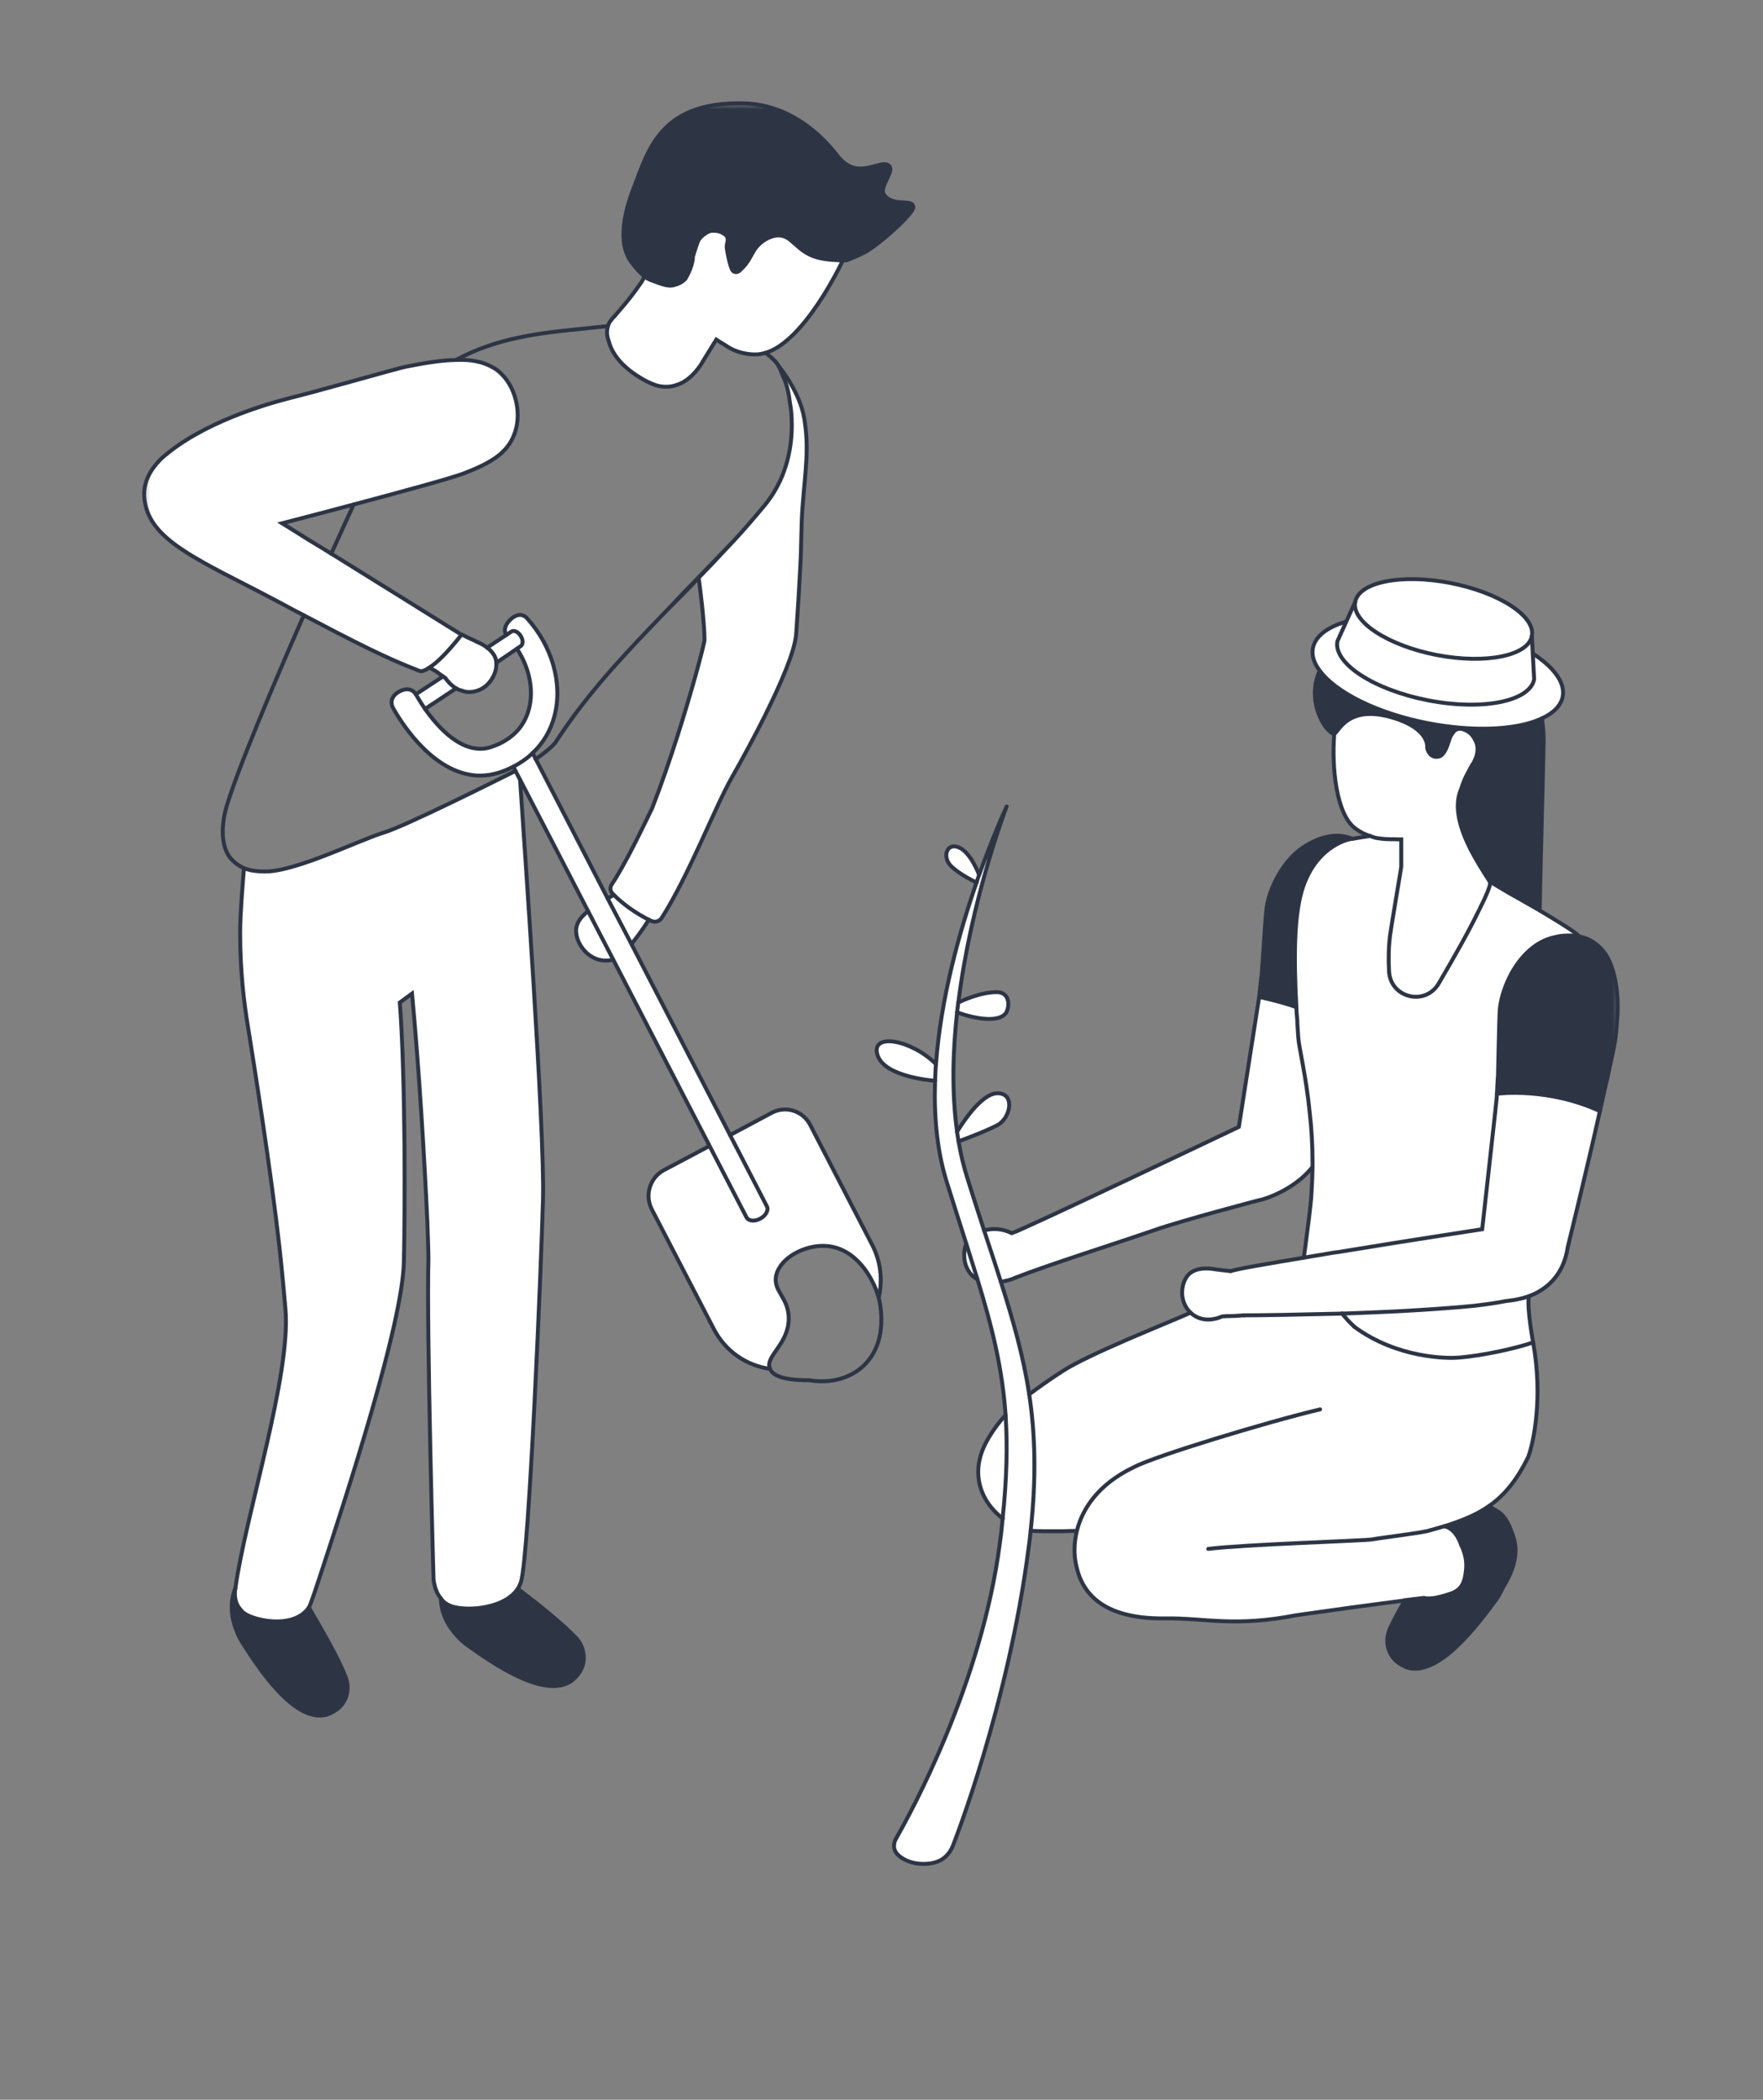 <?xml version="1.0" encoding="utf-8"?>
<svg xmlns="http://www.w3.org/2000/svg" fill="none" height="100%" overflow="visible" preserveAspectRatio="none" style="display: block;" viewBox="0 0 299 356" width="100%">
<rect x="0" y="0" width="299" height="356" fill="#808080" stroke="none"/>
<g id="Artwork">
<g id="Frame 25">
<g id="Group 9">
<g id="Clip path group">
<mask height="301" id="mask0_0_24986" maskUnits="userSpaceOnUse" style="mask-type:luminance" width="253" x="23" y="17">
<g id="sv">
<path d="M23.92 17.387H275.08V317.307H23.92V17.387Z" fill="white" id="Vector"/>
</g>
</mask>
<g mask="url(#mask0_0_24986)">
<g id="Eu">
<g id="Clip path group_2">
<mask height="35" id="mask1_0_24986" maskUnits="userSpaceOnUse" style="mask-type:luminance" width="24" x="251" y="156">
<g id="sw">
<path d="M251.159 156.745H274.366V190.069H251.159V156.745Z" fill="white" id="Vector_2"/>
</g>
</mask>
<g mask="url(#mask1_0_24986)">
<g id="Group">
<path d="M273.795 165.525C274.332 167.88 274.484 170.365 274.274 172.756C274.005 176.673 273.912 176.732 272.534 183.146V183.181C272.51 183.3 272.452 183.489 272.393 183.667C272.09 185.004 271.728 186.637 271.342 188.388C262.734 184.424 254.477 185.359 253.881 185.453L253.998 183.063L254.056 182.329C254.056 182.329 254.267 172.211 254.36 171.217C254.57 168.401 256.392 163.336 260.071 160.578C261.181 159.738 262.466 159.123 263.902 158.851C264.113 158.792 264.346 158.768 264.556 158.709C265.421 158.614 266.227 158.579 266.951 158.638C267.243 158.709 267.546 158.732 267.85 158.792C268.925 159.005 269.789 159.395 270.501 159.939C270.805 160.129 271.074 160.365 271.307 160.614C271.377 160.638 271.401 160.732 271.459 160.768C271.517 160.827 271.588 160.827 271.611 160.91C271.611 160.945 271.646 160.945 271.669 161.004C271.915 161.217 272.148 161.549 272.335 161.857C272.417 161.88 272.452 162.01 272.51 162.129C273.141 163.182 273.526 164.401 273.795 165.525Z" fill="#2D3545" id="Vector_3"/>
</g>
</g>
</g>
<path d="M227.602 222.718C220.454 222.896 214.054 223.014 211.006 223.014C210.643 223.049 210.083 223.049 209.546 223.109C208.436 223.144 207.303 223.168 207.233 223.203C206.789 223.416 206.31 223.558 205.89 223.629C204.43 223.925 202.958 223.558 201.919 222.564C200.984 221.688 200.541 220.505 200.482 219.357C200.447 218.079 200.868 216.837 201.557 216.115C202.958 214.683 205.446 215.085 206.217 215.227C207.42 215.381 208.611 215.511 208.705 215.511C209.335 215.322 211.064 214.955 213.482 214.541C215.607 214.174 218.212 213.712 221.108 213.239C222.066 213.085 223.059 212.896 224.04 212.754C225.056 212.564 226.049 212.387 227.065 212.269C233.279 211.239 239.796 210.209 244.526 209.476C248.649 208.837 251.371 208.411 251.371 208.411L251.546 206.931L253.555 188.814L253.823 186.269L253.882 185.453C254.477 185.358 262.735 184.423 271.343 188.388C269.252 197.748 265.9 211.417 265.9 211.417C265.129 216.624 261.836 218.836 259.289 219.771C257.409 220.446 255.528 220.564 255.342 220.6C253.882 220.896 251.966 221.168 249.817 221.416C246.138 221.771 241.653 222.079 236.993 222.327C234.75 222.446 232.473 222.529 230.23 222.623H230.195C229.331 222.659 228.467 222.682 227.602 222.718Z" fill="white" id="Vector_4"/>
<path d="M253.882 185.454L253.823 186.27L253.554 188.815L251.546 206.932L251.37 208.412C251.37 208.412 248.649 208.838 244.526 209.477C239.796 210.21 233.279 211.24 227.065 212.269C226.049 212.388 225.056 212.565 224.04 212.755C223.059 212.897 222.066 213.086 221.108 213.24C221.108 213.24 221.202 212.897 221.704 208.814C221.914 207.299 222.101 205.808 222.253 204.329C222.335 203.595 222.393 202.909 222.428 202.211C222.522 200.696 222.58 199.24 222.603 197.844V197.122C222.603 194.093 222.428 191.241 222.124 188.661C221.505 182.33 220.302 177.702 220.186 175.916C220.127 174.91 220.034 173.916 220.01 172.91C219.94 172.212 219.882 171.49 219.859 170.756C219.438 162.733 219.38 154.887 221.05 150.189C222.335 146.591 224.402 144.556 226.166 143.467C227.684 142.496 229.039 142.224 229.366 142.224L230.802 141.976L232.356 141.739C232.648 141.857 232.952 141.952 233.279 142.047C233.43 142.07 233.582 142.106 233.757 142.13H233.816C234.353 142.224 234.96 142.283 235.556 142.283C235.638 142.283 235.942 142.319 236.245 142.283C236.747 142.319 237.343 142.319 237.588 142.319H237.647V146.982C237.612 147.348 236 156.768 235.766 158.496C235.498 160.496 235.463 162.614 235.579 164.697C235.825 169.218 241.746 170.638 244.012 166.732C246.617 162.306 249.338 157.466 250.775 154.437C250.775 154.366 253.134 150.011 252.655 149.467L255.914 151.407C255.914 151.407 258.402 152.792 261.123 154.366C263.447 155.762 265.958 157.277 267.22 158.224C267.395 158.342 267.85 158.792 267.85 158.792C267.547 158.733 267.243 158.709 266.951 158.638C266.227 158.579 265.421 158.614 264.557 158.709C264.347 158.768 264.113 158.792 263.903 158.851C262.466 159.123 261.181 159.739 260.072 160.579C256.393 163.336 254.571 168.401 254.36 171.217C254.267 172.212 254.057 182.33 254.057 182.33L253.998 183.063L253.882 185.454ZM259.955 110.805C263.506 113.113 265.479 115.716 265.036 118.107C264.732 119.621 263.482 120.899 261.508 121.799C258.367 123.29 253.368 123.87 247.633 123.385C245.893 123.231 244.071 122.982 242.225 122.627C233.547 120.959 226.528 117.385 223.83 113.716C222.849 112.438 222.428 111.136 222.662 109.894C223.059 107.87 225.114 106.32 228.291 105.409H228.315L226.82 108.722C226.107 112.474 233.01 116.959 242.225 118.746C251.429 120.533 259.476 118.923 260.189 115.172L259.955 110.805Z" fill="white" id="Vector_5"/>
<path d="M261.508 121.798C261.777 123.585 261.8 125.04 261.8 125.798C261.8 127.076 261.123 152.401 261.123 154.365C258.401 152.791 255.914 151.407 255.914 151.407L252.655 149.466C251.674 147.951 250.506 146.129 249.49 144.188C247.691 140.673 246.465 136.827 247.808 133.774C248.112 132.804 248.497 131.833 248.953 131.04C249.303 130.437 249.572 129.774 249.934 129.312C250.412 128.413 250.588 127.739 250.588 126.898C250.588 126.709 250.564 126.532 250.529 126.342C250.471 126.07 250.377 125.833 250.261 125.585C249.91 124.863 249.49 124.319 248.824 123.952C248.415 123.715 247.995 123.561 247.598 123.561L247.633 123.384C253.367 123.869 258.366 123.289 261.508 121.798Z" fill="#2D3545" id="Vector_6"/>
<path d="M244.97 258.765C247.061 259.226 247.808 261.948 247.808 261.948C248.264 262.824 248.801 264.279 248.649 266.043C248.439 268.184 247.995 269.557 245.963 270.22C244.643 270.646 242.762 271.249 241.478 270.918C241.478 270.918 240.31 271.072 238.301 271.309V271.344C235.977 271.64 232.473 272.102 228.315 272.67C223.713 273.309 219.859 273.853 219.859 273.853C209.394 275.912 204.161 274.303 197.702 274.397C185.38 274.587 183.044 268.587 182.39 264.741C182.18 263.498 182.122 261.64 182.635 259.558H182.39C181.678 259.581 180.954 259.581 180.241 259.617C178.384 259.64 175.99 259.617 175.125 259.558C175.009 259.522 174.915 259.522 174.798 259.522C175.779 250.434 175.569 243.191 174.553 236.41C176.048 235.286 177.87 233.984 180.206 232.47C184.668 229.558 197.784 224.411 201.919 222.565C202.958 223.559 204.43 223.925 205.89 223.63C206.31 223.559 206.789 223.417 207.233 223.204C207.303 223.168 208.436 223.144 209.545 223.109C210.083 223.05 210.643 223.05 211.005 223.014C214.054 223.014 220.454 222.896 227.602 222.718C228.315 223.559 228.91 224.233 229.541 224.801C229.599 224.872 229.658 224.931 229.693 224.955C237.109 230.41 245.694 230.292 247.096 230.197C251.487 229.902 257.712 228.446 260.013 227.594C261.684 236.777 260.165 244.315 259.207 246.978C257.234 251.013 255.143 253.522 252.538 255.345C250.413 256.824 247.96 257.83 244.97 258.765ZM259.955 110.805L260.189 115.171C259.476 118.923 251.429 120.532 242.225 118.745C233.01 116.958 226.107 112.473 226.82 108.722L228.315 105.408L229.845 102.047C229.179 105.408 235.404 109.444 243.65 111.053C251.943 112.651 259.172 111.195 259.803 107.834L259.955 110.805Z" fill="white" id="Vector_7"/>
<path d="M245.963 98.841C254.244 100.451 260.458 104.474 259.803 107.835C259.173 111.196 251.943 112.651 243.65 111.054C235.405 109.444 229.179 105.409 229.845 102.048C230.476 98.687 237.67 97.232 245.963 98.841ZM259.29 219.773C258.939 221.808 260.014 227.595 260.014 227.595C257.713 228.447 251.488 229.902 247.096 230.198C245.694 230.293 237.11 230.411 229.693 224.956C229.658 224.932 229.6 224.873 229.541 224.802C228.911 224.234 228.315 223.559 227.603 222.719C228.467 222.684 229.331 222.66 230.195 222.625H230.23C232.473 222.53 234.751 222.447 236.993 222.329C241.653 222.08 246.138 221.772 249.817 221.417C251.966 221.169 253.882 220.897 255.342 220.601C255.529 220.565 257.409 220.447 259.29 219.773Z" fill="white" id="Vector_8"/>
<path d="M256.836 261.155C257.771 265.132 255.073 268.705 254.664 269.617C254.185 270.646 253.671 271.368 253.403 271.676C250.658 275.368 244.012 284.362 238.663 282.729C238.569 282.67 236.537 282.031 235.731 280.184C235.463 279.699 234.867 278.007 235.731 276.102C237.32 272.788 238.301 271.344 238.301 271.344V271.309C240.31 271.072 241.478 270.918 241.478 270.918C242.762 271.25 244.643 270.646 245.963 270.22C247.995 269.558 248.439 268.185 248.649 266.043C248.801 264.28 248.263 262.824 247.808 261.948C247.808 261.948 247.06 259.226 244.97 258.765C247.96 257.83 250.413 256.824 252.538 255.345C254.115 256.587 255.318 256.067 256.836 261.155Z" fill="#2D3545" id="Vector_9"/>
<path d="M252.655 149.466C253.134 150.01 250.775 154.365 250.775 154.436C249.338 157.465 246.617 162.305 244.012 166.731C241.747 170.636 235.825 169.216 235.58 164.696C235.463 162.613 235.498 160.495 235.767 158.495C236 156.767 237.612 147.347 237.647 146.98V142.318H237.589C237.343 142.318 236.748 142.318 236.245 142.282C235.942 142.318 235.638 142.282 235.556 142.282C234.961 142.282 234.353 142.223 233.816 142.128H233.758C233.583 142.105 233.431 142.069 233.279 142.046C232.952 141.951 232.648 141.856 232.356 141.738C231.34 141.43 230.476 140.945 229.752 140.377C226.645 137.951 225.839 130.259 226.283 124.437C227.03 124.164 228.642 118.958 237.227 122.011C242.576 123.951 242.039 126.803 242.039 126.803C242.039 126.803 242.436 128.827 244.258 128.2C245.145 127.656 245.484 126.318 245.87 125.194C246.045 124.709 246.173 124.531 246.442 124.2C246.734 123.738 247.154 123.561 247.598 123.561C247.995 123.561 248.416 123.715 248.824 123.951C249.49 124.318 249.911 124.863 250.261 125.585C250.378 125.833 250.471 126.07 250.53 126.342C250.565 126.531 250.588 126.709 250.588 126.898C250.588 127.738 250.413 128.413 249.934 129.312C249.572 129.774 249.303 130.436 248.953 131.04C248.497 131.833 248.112 132.803 247.808 133.774C246.465 136.827 247.692 140.673 249.49 144.188C250.506 146.128 251.674 147.951 252.655 149.466Z" fill="white" id="Vector_10"/>
<path d="M247.633 123.385L247.598 123.562C247.154 123.562 246.734 123.74 246.442 124.201C246.173 124.533 246.044 124.71 245.869 125.195C245.484 126.32 245.145 127.657 244.257 128.201C242.435 128.828 242.038 126.805 242.038 126.805C242.038 126.805 242.576 123.953 237.226 122.012C228.642 118.959 227.03 124.166 226.282 124.438C224.764 124.166 221.47 118.9 223.806 113.74L223.83 113.716C226.528 117.385 233.547 120.959 242.225 122.627C244.071 122.982 245.893 123.231 247.633 123.385ZM220.956 143.704C221.832 143.136 225.628 140.615 229.366 142.224C229.039 142.224 227.684 142.497 226.166 143.467C224.402 144.556 222.335 146.591 221.05 150.189C219.38 154.887 219.438 162.733 219.859 170.756C217.044 169.762 213.552 169.028 213.552 169.028L213.902 165.857L213.995 165.099C213.995 165.099 214.649 155.005 214.801 154.035C215.128 151.218 217.196 146.283 220.956 143.704Z" fill="#2D3545" id="Vector_11"/>
<path d="M222.604 197.121V197.843C219.38 201.938 214.113 203.358 214.113 203.358C213.902 203.358 200.33 206.967 195.787 208.565C189.48 210.754 178.057 214.352 172.288 216.6C171.563 216.955 170.606 217.204 169.741 217.322C168.877 214.565 167.919 211.725 166.903 208.624C168.188 208.269 169.858 208.21 171.598 209.086C173.117 208.695 210.106 191.062 210.106 191.062L213.552 169.028C213.552 169.028 217.044 169.761 219.859 170.755C219.882 171.489 219.941 172.211 220.011 172.909C220.034 173.915 220.128 174.909 220.186 175.915C220.303 177.702 221.506 182.329 222.125 188.66C222.428 191.24 222.604 194.092 222.604 197.121Z" fill="white" id="Vector_12"/>
<g id="Clip path group_3">
<mask height="182" id="mask2_0_24986" maskUnits="userSpaceOnUse" style="mask-type:luminance" width="28" x="149" y="135">
<g id="sx">
<path d="M149.5 135.537H176.41V316.029H149.5V135.537Z" fill="white" id="Vector_13"/>
</g>
</mask>
<g mask="url(#mask2_0_24986)">
<g id="Group_2">
<path d="M162.325 171.643C161.578 178.329 161.403 185.335 162.325 191.879C162.384 192.423 162.477 192.968 162.57 193.512C162.921 195.607 163.4 197.63 164.007 199.571C165.023 202.814 165.981 205.808 166.904 208.624C167.92 211.725 168.878 214.565 169.742 217.322C171.868 224.02 173.573 229.985 174.554 236.41C175.57 243.191 175.78 250.434 174.799 259.522C174.706 260.528 174.589 261.522 174.437 262.552C171.003 289.154 161.73 312.633 161.73 312.633C160.959 314.787 159.429 316.029 156.59 316.029C154.617 316.029 152.911 315.272 152.047 314.207C151.51 313.544 151.51 312.574 151.919 311.816C154.465 307.39 166.483 285.462 169.567 261.676C169.777 260.22 169.929 258.8 170.045 257.439C170.758 250.706 170.875 245.108 170.548 239.949C169.987 231.961 168.282 225.073 165.771 216.896C165.163 214.955 164.544 212.955 163.879 210.873C162.839 207.595 161.706 204.08 160.503 200.21C158.891 194.968 158.377 189.145 158.588 183.24C158.623 182.305 158.646 181.359 158.74 180.424C159.545 169.217 162.746 157.916 165.619 149.62C165.771 149.159 165.911 148.733 166.063 148.342C168.399 141.833 170.396 137.431 170.7 136.804C170.279 137.916 164.661 152.886 162.535 169.974L162.512 169.998C162.454 170.542 162.384 171.099 162.325 171.643Z" fill="white" id="Vector_14"/>
</g>
</g>
</g>
<path d="M170.525 168.79C171.237 169.547 171.062 171.003 170.641 171.701C169.719 173.157 166.39 173.098 162.325 171.642C162.384 171.098 162.454 170.541 162.512 169.997L162.536 169.973C162.921 169.784 166.156 168.21 169.053 168.21C169.567 168.21 170.127 168.364 170.525 168.79ZM170.548 239.948C170.875 245.107 170.758 250.705 170.046 257.438C168.667 256.373 167.5 255.036 166.752 253.403C164.72 248.918 166.845 245.131 167.803 243.557C168.574 242.314 169.38 241.167 170.525 239.948H170.548ZM169.181 185.358C172.23 185.358 171.389 189.57 169.181 190.754C166.939 191.937 162.571 193.511 162.571 193.511C162.477 192.967 162.384 192.422 162.325 191.878C162.781 191.144 166.273 185.358 169.181 185.358ZM166.063 148.341C165.911 148.731 165.771 149.157 165.619 149.619C165.619 149.619 162.804 148.341 161.286 146.826C159.756 145.276 160.562 142.803 162.629 143.678C164.661 144.519 166.063 148.341 166.063 148.341ZM165.771 216.895C165.526 216.777 165.292 216.623 165.082 216.445C163.4 214.99 163.225 212.54 163.879 210.872C164.545 212.954 165.164 214.954 165.771 216.895ZM158.74 180.423C158.646 181.358 158.623 182.304 158.588 183.239C158.588 183.239 149.98 182.695 148.812 178.849C147.644 174.967 154.699 176.328 158.74 180.423Z" fill="white" id="Vector_15"/>
<g id="Clip path group_4">
<mask height="34" id="mask3_0_24986" maskUnits="userSpaceOnUse" style="mask-type:luminance" width="52" x="104" y="17">
<g id="sy">
<path d="M104.65 17.518H155.48V50.712H104.65V17.518Z" fill="white" id="Vector_16"/>
</g>
</mask>
<g mask="url(#mask3_0_24986)">
<g id="Group_3">
<path d="M143.578 44.097C143.555 44.061 143.52 44.097 143.485 44.097C143.462 44.097 143.427 44.097 143.368 44.132H142.948C142.27 44.132 140.168 44.097 138.591 43.647C134.994 42.641 134.375 39.766 131.864 39.919C130.45 40.002 128.991 40.949 128.126 42.097C127.32 43.245 126.982 44.487 125.58 45.73C124.926 46.464 124.33 46.002 124.26 45.86C123.851 45.434 123.221 42.275 123.244 41.766C123.279 41.434 123.338 41.162 123.396 40.914C123.431 40.488 123.431 40.192 123.162 39.943C123.069 39.801 122.975 39.706 122.8 39.647C122.205 39.186 121.305 39.044 120.499 39.162C120.021 39.245 118.584 40.133 118.315 41.067C118.105 41.647 117.871 42.31 117.72 42.831C117.661 43.067 117.603 43.28 117.509 43.493C117.603 44.192 117.031 45.978 116.283 47.186C116.248 47.28 116.225 47.304 116.166 47.339C115.652 47.848 115.057 48.156 114.578 48.251C114.134 48.428 113.737 48.428 113.62 48.428C113.562 48.428 113.468 48.428 113.386 48.404C112.697 48.428 110.42 47.493 110.42 47.493C110.058 47.375 109.672 47.162 109.287 46.854C108.563 46.274 107.815 45.399 107.138 44.523C104.557 41.103 106.028 35.648 107.523 31.766C109.999 25.316 112.09 17.163 126.211 17.53C135.146 17.766 140.623 24.677 141.756 26.074C142.948 27.742 144.092 28.287 144.98 28.5C147.409 29.009 149.92 27.127 150.82 28.157C150.937 28.31 150.96 28.523 150.995 28.583C151.147 29.553 149.231 31.884 149.862 32.89C151.264 35.257 154.943 33.529 154.884 35.186C154.849 36.286 149.138 41.434 146.72 42.736C145.494 43.399 144.384 43.825 143.613 44.097H143.578Z" fill="#2D3545" id="Vector_17"/>
</g>
</g>
</g>
<path d="M147.911 211.05C149.406 213.902 149.71 217.085 149.021 220.02C148.063 216.564 145.132 211.653 140.226 211.263C136.559 210.967 132.342 213.239 131.653 216.198C130.988 218.931 133.861 219.984 133.767 223.712C133.651 228.02 129.703 229.984 130.579 232.043L130.544 232.079C126.631 231.534 123.034 229.144 121.06 225.322L110.536 205.026C109.31 202.636 110.209 199.665 112.604 198.387L120.312 194.305H120.347L126.596 206.387C126.923 207.026 127.974 207.145 128.932 206.624C129.89 206.115 130.392 205.18 130.065 204.541L123.816 192.447L130.906 188.66C133.265 187.417 136.197 188.329 137.423 190.755L147.911 211.05Z" fill="white" id="Vector_18"/>
<g id="Vector_19">
</g>
<path d="M138.592 43.647C140.169 44.096 142.271 44.132 142.948 44.132C142.598 44.913 136.373 57.907 129.832 59.824C129.563 59.907 129.318 59.966 129.05 60.001L128.746 60.06C128.746 60.06 128.419 60.096 127.882 60.096C126.807 60.06 124.892 59.824 123.186 58.641C122.953 58.522 121.481 57.575 121.481 57.575L119.215 61.244C119.215 61.244 118.071 63.48 115.922 64.759C115.384 65.066 114.754 65.303 114.1 65.457C113.259 65.634 112.277 65.634 111.203 65.303C110.596 65.09 109.942 64.818 109.252 64.427C105.281 62.214 103.728 59.765 103.249 57.848C103.191 57.635 102.712 56.641 103.097 55.339C103.156 55.126 103.249 54.877 103.366 54.641C103.459 54.522 104.055 53.765 104.055 53.765C104.055 53.765 104.078 53.729 104.148 53.706C105.094 52.581 106.835 50.676 108.447 48.309C108.563 48.215 109.136 47.339 109.287 46.889V46.854C109.673 47.161 110.058 47.374 110.42 47.493C110.42 47.493 112.698 48.428 113.387 48.404C113.469 48.428 113.562 48.428 113.621 48.428C113.737 48.428 114.135 48.428 114.578 48.25C115.057 48.156 115.653 47.848 116.167 47.339C116.225 47.303 116.249 47.28 116.284 47.185C117.031 45.978 117.603 44.191 117.51 43.493C117.603 43.28 117.662 43.067 117.72 42.83C117.872 42.31 118.106 41.647 118.316 41.067C118.585 40.132 120.021 39.245 120.5 39.162C121.306 39.043 122.205 39.185 122.801 39.647C122.976 39.706 123.07 39.801 123.163 39.943C123.432 40.191 123.432 40.487 123.397 40.913C123.338 41.162 123.28 41.434 123.245 41.765C123.221 42.274 123.852 45.434 124.261 45.86C124.331 46.002 124.927 46.463 125.581 45.73C126.982 44.487 127.321 43.245 128.127 42.097C128.991 40.949 130.451 40.002 131.864 39.919C134.375 39.765 134.994 42.641 138.592 43.647ZM110.035 155.951C109.042 155.43 107.909 154.791 106.741 153.951C105.702 153.194 104.802 152.436 104.078 151.703C103.997 151.608 103.938 151.549 103.868 151.49C103.459 151.064 103.424 150.437 103.751 149.951C106.052 146.496 108.809 140.709 110.596 137.04C112.184 132.981 113.656 128.65 114.94 124.65C117.393 116.923 119.157 110.319 119.484 108.568C119.484 105.444 118.62 98.84 118.491 97.965C120.021 96.391 121.539 94.805 123.011 93.207C123.513 92.687 124.051 92.119 124.529 91.598C126.235 89.752 127.858 87.87 129.47 85.93C129.949 85.362 130.965 84.143 131.946 82.237C132.04 82.024 132.133 81.811 132.25 81.634C134.399 77.03 134.434 72.486 134.189 69.847C134.107 68.995 133.978 68.368 133.92 67.942C133.897 67.634 133.628 65.481 132.822 63.824C132.46 63.066 132.367 62.581 132.04 62.037C134.819 65.575 136.046 68.758 136.408 70.995C137.237 76.001 136.618 79.516 136.104 86.001C135.87 89.089 135.929 92.391 135.742 95.846C135.567 99.385 135.333 103.136 135.065 106.994C135.03 107.29 135.03 107.538 134.994 107.834C134.644 110.71 132.553 115.657 129.68 121.443C128.033 124.745 126.095 128.343 124.051 131.952C121.154 137.076 116.856 148.377 112.219 155.643C111.822 156.247 111.074 156.436 110.42 156.129C110.304 156.069 110.187 156.01 110.035 155.951Z" fill="white" id="Vector_20"/>
<g id="Clip path group_5">
<mask height="77" id="mask4_0_24986" maskUnits="userSpaceOnUse" style="mask-type:luminance" width="82" x="53" y="53">
<g id="sz">
<path d="M53.819 53.741H134.549V129.478H53.819V53.741Z" fill="white" id="Vector_21"/>
</g>
</mask>
<g mask="url(#mask4_0_24986)">
<g id="Group_4">
<g id="Clip path group_6">
<mask height="74" id="mask5_0_24986" maskUnits="userSpaceOnUse" style="mask-type:luminance" width="79" x="56" y="55">
<g id="sA">
<path d="M134.186 69.847C134.432 72.486 134.397 77.03 132.247 81.633C132.131 81.811 132.037 82.024 131.944 82.237C130.963 84.142 129.947 85.361 129.468 85.929C127.856 87.87 126.232 89.751 124.527 91.598L122.974 93.207L118.489 97.87L116.071 100.355L113.256 103.325C112.299 104.295 111.376 105.266 110.453 106.236C104.532 112.378 98.844 118.709 94.218 125.857C93.915 126.342 92.63 127.466 90.866 128.709L90.329 127.679C92.116 126.011 93.377 123.892 94.032 121.407C95.468 115.987 93.704 109.621 89.395 104.84C88.566 103.929 87.491 104.177 86.592 105.017C85.751 105.81 85.33 106.781 85.868 107.656L82.609 109.81C82.107 109.408 81.593 109.136 81.172 108.958C80.904 108.84 80.693 108.745 80.553 108.65C79.409 108.141 78.661 107.775 78.579 107.715C78.427 107.68 78.369 107.621 78.276 107.621C75.648 105.988 64.248 98.876 56.178 93.87C57.404 91.148 58.666 88.391 59.974 85.539C67.577 83.515 76.302 81.148 78.579 80.296C82.912 78.628 85.868 77.03 87.152 73.811C88.53 70.51 87.631 65.942 85.062 63.421C84.618 62.971 84.139 62.581 83.602 62.309C81.838 61.279 79.747 60.936 77.376 61.031V61.007C84.256 57.303 91.287 56.462 99.112 55.705C99.743 55.634 101.296 55.457 102.943 55.303L103.095 55.338C102.71 56.64 103.188 57.634 103.247 57.847C103.726 59.764 105.279 62.214 109.25 64.427C109.939 64.817 110.593 65.09 111.201 65.302C112.275 65.634 113.256 65.634 114.097 65.456C114.751 65.302 115.382 65.066 115.919 64.758C118.068 63.48 119.213 61.243 119.213 61.243L121.479 57.575C121.479 57.575 122.95 58.522 123.184 58.64C124.889 59.823 126.805 60.06 127.879 60.096C128.417 60.096 128.744 60.06 128.744 60.06L129.047 60.001C129.316 59.965 129.561 59.906 129.83 59.823C130.659 60.451 131.196 60.936 131.558 61.362C131.734 61.575 131.92 61.823 132.037 62.036C132.364 62.581 132.458 63.066 132.82 63.823C133.626 65.48 133.894 67.634 133.918 67.942C133.976 68.368 134.105 68.995 134.186 69.847Z" fill="white" id="Vector_22"/>
</g>
</mask>
<g mask="url(#mask5_0_24986)">
<g id="Group_5">
<g id="Vector_23">
</g>
</g>
</g>
</g>
</g>
</g>
</g>
<path d="M90.867 128.709L103.061 152.341L107.137 160.152L123.815 192.447L130.064 204.541C130.391 205.18 129.889 206.115 128.931 206.624C127.973 207.145 126.922 207.026 126.595 206.387L120.346 194.305L103.995 162.696L99.743 154.495L88.204 132.2L87.421 130.709L87.071 129.987C88.297 129.348 89.395 128.591 90.33 127.68L90.867 128.709Z" fill="white" id="Vector_24"/>
<path d="M106.74 153.952C107.908 154.792 109.041 155.431 110.034 155.952C108.562 158.283 107.464 159.585 107.336 159.739C107.254 159.881 107.195 160.035 107.137 160.153L103.061 152.343C103.633 152.011 104.019 151.739 104.077 151.704C104.801 152.437 105.7 153.195 106.74 153.952ZM99.744 154.496L103.995 162.697H103.96C103.458 162.851 102.921 162.887 102.372 162.851C100.375 162.697 98.844 161.254 98.132 159.668C97.805 158.946 97.653 158.189 97.712 157.526C97.828 156.224 98.821 155.195 99.744 154.496Z" fill="white" id="Vector_25"/>
<path d="M97.713 277.734C99.115 279.249 99.056 281.06 98.975 281.639C98.764 283.675 97.001 284.906 96.942 284.977C92.305 288.219 83.242 281.734 79.446 279.06C79.084 278.787 78.372 278.302 77.589 277.427C76.9 276.669 74.903 274.456 74.786 271.19V271.036C75.078 271.486 75.557 271.912 76.153 272.16C78.337 273.273 85.426 273.001 87.82 269.368C91.406 272.101 95.377 275.249 97.713 277.734Z" fill="#2D3545" id="Vector_26"/>
<path d="M89.397 104.839C93.707 109.62 95.471 115.987 94.034 121.407C93.38 123.892 92.118 126.01 90.331 127.679C89.397 128.59 88.299 129.347 87.073 129.986C86.29 130.377 85.461 130.744 84.585 131.016C82.529 131.643 80.579 131.643 78.792 131.158C71.644 129.312 66.89 120.436 66.645 119.987C66.049 118.863 66.645 117.809 67.755 117.229C68.829 116.65 69.939 116.744 70.511 117.715C70.534 117.738 70.569 117.809 70.593 117.833C70.628 117.868 71.165 118.863 72.088 120.2C74.249 123.288 78.523 128.164 83.219 126.685C86.652 125.561 88.895 123.348 89.701 120.223C90.565 117.016 89.794 113.23 87.668 109.987L88.299 109.561C88.743 109.265 88.743 108.472 88.299 107.81C87.879 107.111 87.154 106.804 86.746 107.076L85.87 107.656C85.332 106.78 85.753 105.81 86.594 105.017C87.493 104.177 88.568 103.928 89.397 104.839ZM88.206 132.199C88.86 142.317 92.387 191.298 92.095 203.262C91.826 213.842 89.759 263.343 88.381 268.124C88.264 268.55 88.054 269 87.82 269.367C85.426 273 78.336 273.272 76.152 272.16C75.557 271.911 75.078 271.485 74.786 271.035C73.583 269.58 73.524 267.639 73.524 267.639C73.524 267.639 72.333 225.901 72.66 213.416C72.66 212.079 72.543 208.694 72.473 206.99C71.971 196.174 71.072 181.18 69.88 168.459L67.813 169.973C68.806 183.239 68.677 206.079 68.502 213.842V213.901C68.292 224.528 58.691 253.793 54.416 266.799C53.938 268.243 52.688 272.124 52.384 272.55C49.99 276.029 44.068 274.941 41.919 273.828C41.44 273.58 41.02 273.248 40.728 272.822C39.443 271.367 39.922 269.284 39.922 269.284C41.592 257.036 49.371 233.261 48.413 221.984C47.899 215.901 47.397 211.475 47.397 211.475C45.902 198.268 43.297 181.784 41.767 172.269C41.475 170.21 40.728 165.062 40.728 158.246C40.693 155.003 41.382 147.193 41.382 147.193C42.246 147.548 43.391 147.761 45.002 147.761C50.2 147.761 60.875 142.459 64.998 141.193C68.677 140.104 84.024 132.401 87.423 130.708L88.206 132.199Z" fill="white" id="Vector_27"/>
<g id="Clip path group_7">
<mask height="22" id="mask6_0_24986" maskUnits="userSpaceOnUse" style="mask-type:luminance" width="22" x="71" y="108">
<g id="sC">
<path d="M71.76 108.271H92.689V129.478H71.76V108.271Z" fill="white" id="Vector_28"/>
</g>
</mask>
<g mask="url(#mask6_0_24986)">
<g id="Group_6">
<g id="Clip path group_8">
<mask height="18" id="mask7_0_24986" maskUnits="userSpaceOnUse" style="mask-type:luminance" width="19" x="72" y="109">
<g id="sD">
<path d="M87.666 109.986C89.792 113.229 90.563 117.016 89.698 120.223C88.892 123.347 86.65 125.56 83.216 126.684C78.521 128.163 74.246 123.288 72.085 120.199L77.353 116.708H77.376C77.645 116.897 77.948 117.016 78.275 117.075C78.789 117.288 79.327 117.382 79.887 117.323C80.074 117.323 80.284 117.288 80.46 117.229C82.106 116.921 83.274 115.655 83.835 114.317C84.104 113.655 84.232 112.98 84.162 112.377L87.666 109.986Z" fill="white" id="Vector_29"/>
</g>
</mask>
<g mask="url(#mask7_0_24986)">
<g id="Group_7">
<g id="Vector_30">
</g>
</g>
</g>
</g>
</g>
</g>
</g>
<path d="M88.299 107.81C88.743 108.473 88.743 109.265 88.299 109.561L87.668 109.987L84.164 112.378C84.164 112.2 84.141 112.046 84.106 111.869C84.024 111.467 83.872 111.135 83.627 110.839C83.358 110.437 83.008 110.082 82.611 109.81L85.869 107.656L86.745 107.076C87.154 106.804 87.878 107.112 88.299 107.81Z" fill="white" id="Vector_31"/>
<g id="Clip path group_9">
<mask height="56" id="mask8_0_24986" maskUnits="userSpaceOnUse" style="mask-type:luminance" width="66" x="24" y="59">
<g id="sF">
<path d="M24.446 59.8H89.701V114.331H24.446V59.8Z" fill="white" id="Vector_32"/>
</g>
</mask>
<g mask="url(#mask8_0_24986)">
<g id="Group_8">
<path d="M56.179 93.87C64.25 98.875 75.65 105.988 78.278 107.621C75.673 110.899 73.968 112.473 72.835 113.171C71.527 114.082 71.106 113.739 71.106 113.739C65.278 111.502 60.244 108.899 51.519 104.319C50.947 104.023 50.386 103.715 49.779 103.42C47.63 102.236 45.598 101.207 43.717 100.201C43.052 99.834 42.374 99.538 41.708 99.171C30.951 93.692 25.182 90.544 24.492 84.603C24.037 80.817 26.91 78.272 27.296 77.811C34.21 71.574 45.539 68.427 49.067 67.515C51.613 66.876 52.839 66.545 57.137 65.362C64.647 63.279 68.385 62.237 68.922 62.154C71.912 61.575 74.785 61.066 77.378 61.03C79.749 60.936 81.84 61.279 83.603 62.308C84.141 62.581 84.62 62.971 85.063 63.421C87.633 65.941 88.532 70.509 87.154 73.811C85.869 77.03 82.914 78.627 78.581 80.296C76.304 81.148 67.579 83.515 59.975 85.538C57.558 86.177 55.257 86.781 53.318 87.302C50.048 88.142 47.84 88.722 47.84 88.722C47.84 88.722 48.891 89.361 50.562 90.414C51.543 91.053 52.804 91.81 54.206 92.662C54.836 93.053 55.49 93.444 56.179 93.87Z" fill="white" id="Vector_33"/>
</g>
</g>
</g>
<g id="Clip path group_10">
<mask height="49" id="mask9_0_24986" maskUnits="userSpaceOnUse" style="mask-type:luminance" width="55" x="35" y="102">
<g id="sG">
<path d="M35.878 102.214H89.698V150.686H35.878V102.214Z" fill="white" id="Vector_34"/>
</g>
</mask>
<g mask="url(#mask9_0_24986)">
<g id="Group_9">
<g id="Clip path group_11">
<mask height="44" id="mask10_0_24986" maskUnits="userSpaceOnUse" style="mask-type:luminance" width="51" x="37" y="104">
<g id="sH">
<path d="M87.071 129.987L87.421 130.709C84.023 132.401 68.675 140.105 64.996 141.194C60.873 142.46 50.198 147.762 45.001 147.762C43.389 147.762 42.244 147.548 41.38 147.193C41.053 147.04 40.749 146.886 40.516 146.732C40.399 146.673 39.675 146.188 39.079 145.489C37.199 143.134 37.853 139.407 38.028 138.377C38.6 134.981 43.623 122.318 51.518 104.319C60.243 108.899 65.277 111.502 71.105 113.739C71.105 113.739 71.525 114.082 72.834 113.171L72.868 113.194C73.195 113.408 73.733 113.68 74.037 113.893C74.177 114.023 74.364 114.106 74.48 114.224C74.749 114.413 74.959 114.567 75.134 114.686L70.533 117.715H70.509C69.937 116.745 68.827 116.65 67.753 117.23C66.643 117.81 66.048 118.863 66.643 119.987C66.888 120.437 71.642 129.312 78.79 131.158C80.577 131.644 82.528 131.644 84.583 131.016C85.459 130.744 86.288 130.377 87.071 129.987Z" fill="white" id="Vector_35"/>
</g>
</mask>
<g mask="url(#mask10_0_24986)">
<g id="Group_10">
<g id="Vector_36">
</g>
</g>
</g>
</g>
</g>
</g>
</g>
<path d="M84.164 112.378C84.234 112.982 84.106 113.656 83.837 114.319C83.276 115.656 82.109 116.922 80.462 117.23C80.287 117.289 80.076 117.325 79.889 117.325C79.329 117.384 78.791 117.289 78.278 117.076C77.951 117.017 77.647 116.899 77.378 116.709H77.355C77.051 116.532 76.783 116.319 76.514 116.082C76.28 115.869 76.07 115.656 75.883 115.408C75.766 115.289 75.65 115.135 75.556 114.982C75.498 114.958 75.381 114.84 75.136 114.686C74.961 114.567 74.75 114.414 74.482 114.224C74.365 114.106 74.178 114.023 74.038 113.893C73.734 113.68 73.197 113.408 72.87 113.195L72.835 113.171C73.968 112.473 75.673 110.899 78.278 107.621C78.371 107.621 78.43 107.68 78.581 107.716C78.663 107.775 79.411 108.142 80.555 108.65C80.695 108.745 80.906 108.84 81.174 108.958C81.595 109.136 82.109 109.408 82.611 109.81C83.008 110.082 83.358 110.437 83.627 110.84C83.872 111.136 84.024 111.467 84.106 111.869C84.141 112.047 84.164 112.201 84.164 112.378Z" fill="white" id="Vector_37"/>
<path d="M77.355 116.71L72.087 120.201C71.165 118.863 70.627 117.869 70.592 117.834C70.569 117.81 70.534 117.739 70.511 117.715H70.534L75.136 114.686C75.381 114.84 75.498 114.958 75.556 114.982C75.65 115.136 75.766 115.289 75.883 115.408C76.07 115.656 76.28 115.869 76.514 116.082C76.783 116.319 77.051 116.532 77.355 116.71Z" fill="white" id="Vector_38"/>
<path d="M58.61 284.339C59.381 286.279 58.668 287.972 58.365 288.421C57.384 290.208 55.351 290.729 55.258 290.764C49.78 292.007 43.683 282.516 41.207 278.646C40.997 278.28 40.483 277.522 40.098 276.433C39.712 275.487 38.719 272.67 39.794 269.582L39.922 269.286C39.922 269.286 39.444 271.369 40.728 272.824C41.02 273.25 41.441 273.581 41.92 273.83C44.069 274.942 49.99 276.031 52.385 272.552C54.686 276.516 57.384 281.096 58.61 284.339Z" fill="#2D3545" id="Vector_39"/>
</g>
</g>
</g>
<path d="M70.533 117.715L75.135 114.685M77.354 116.709L72.087 120.2M82.61 109.81L85.869 107.656L86.745 107.076C87.153 106.804 87.877 107.112 88.298 107.81C88.742 108.473 88.742 109.265 88.298 109.561L87.667 109.987L84.163 112.378M90.33 127.679L90.868 128.709L103.061 152.341L107.137 160.152L123.816 192.446L130.065 204.541C130.392 205.18 129.889 206.115 128.932 206.623C127.974 207.144 126.923 207.026 126.596 206.387L120.347 194.304L103.995 162.696L99.744 154.495L88.204 132.2L87.422 130.709L87.072 129.987M130.543 232.078C126.631 231.534 123.033 229.144 121.059 225.321L110.536 205.026C109.31 202.635 110.209 199.665 112.603 198.387L120.312 194.304" id="Vector_40" stroke="#2D3545" stroke-linecap="round" stroke-width="0.667"/>
<path d="M123.815 192.447L130.904 188.66C133.264 187.417 136.195 188.329 137.422 190.754L147.91 211.05C149.405 213.902 149.709 217.085 149.02 220.02M87.818 269.368C91.404 272.101 95.375 275.249 97.711 277.734C99.112 279.249 99.054 281.059 98.972 281.639C98.762 283.675 96.998 284.906 96.94 284.977C92.303 288.219 83.24 281.734 79.444 279.06C79.082 278.787 78.369 278.302 77.587 277.426C76.897 276.669 74.9 274.456 74.784 271.19V271.036M52.382 272.551C54.683 276.515 57.381 281.095 58.607 284.337C59.378 286.278 58.666 287.971 58.362 288.42C57.381 290.207 55.349 290.728 55.255 290.763C49.777 292.006 43.681 282.515 41.204 278.645C40.994 278.279 40.48 277.521 40.095 276.432C39.709 275.486 38.717 272.669 39.791 269.581L39.92 269.285" id="Vector_41" stroke="#2D3545" stroke-linecap="round" stroke-width="0.667"/>
<path d="M41.38 147.192C41.38 147.192 40.691 155.002 40.726 158.245C40.726 165.061 41.473 170.209 41.765 172.268C43.295 181.782 45.9 198.267 47.395 211.474C47.395 211.474 47.897 215.9 48.411 221.982C49.369 233.26 41.59 257.035 39.92 269.283C39.92 269.283 39.441 271.366 40.726 272.821C41.018 273.247 41.438 273.578 41.917 273.827C44.066 274.939 49.988 276.028 52.382 272.549C52.686 272.123 53.935 268.241 54.414 266.798C58.689 253.792 68.29 224.527 68.5 213.9V213.841C68.675 206.078 68.804 183.238 67.811 169.972L69.878 168.457C71.069 181.179 71.969 196.173 72.471 206.989C72.541 208.693 72.658 212.077 72.658 213.415C72.331 225.899 73.522 267.638 73.522 267.638C73.522 267.638 73.581 269.579 74.784 271.034C75.076 271.484 75.554 271.91 76.15 272.158C78.334 273.271 85.424 272.999 87.818 269.366C88.052 268.999 88.262 268.549 88.379 268.123C89.757 263.342 91.824 213.841 92.093 203.261C92.385 191.297 88.858 142.316 88.204 132.198M143.577 44.059V44.094H143.612C144.383 43.822 145.492 43.396 146.719 42.733C149.136 41.432 154.848 36.284 154.883 35.183C154.941 33.526 151.262 35.254 149.861 32.888C149.23 31.882 151.145 29.55 150.994 28.58C150.959 28.521 150.935 28.308 150.818 28.154C149.919 27.124 147.408 29.006 144.979 28.497C144.091 28.284 142.946 27.74 141.755 26.071C140.622 24.675 135.144 17.764 126.209 17.527C112.088 17.16 109.998 25.314 107.522 31.763C106.027 35.645 104.555 41.1 107.136 44.52C107.814 45.396 108.561 46.272 109.285 46.852C109.671 47.159 110.056 47.372 110.418 47.491" id="Vector_42" stroke="#2D3545" stroke-linecap="round" stroke-width="0.667"/>
<path d="M110.419 47.493C110.419 47.493 112.696 48.428 113.385 48.404C113.467 48.428 113.561 48.428 113.619 48.428C113.736 48.428 114.133 48.428 114.577 48.25C115.056 48.156 115.651 47.848 116.165 47.339C116.224 47.304 116.247 47.28 116.282 47.185C117.03 45.978 117.602 44.191 117.508 43.493C117.602 43.28 117.66 43.067 117.719 42.83C117.87 42.31 118.104 41.647 118.314 41.067C118.583 40.132 120.02 39.245 120.498 39.162C121.304 39.044 122.204 39.185 122.799 39.647C122.975 39.706 123.068 39.801 123.161 39.943C123.43 40.191 123.43 40.487 123.395 40.913C123.337 41.162 123.278 41.434 123.243 41.765C123.22 42.274 123.85 45.434 124.259 45.86C124.329 46.002 124.925 46.463 125.579 45.73C126.981 44.487 127.319 43.245 128.125 42.097C128.99 40.949 130.45 40.002 131.863 39.919C134.374 39.765 134.993 42.641 138.59 43.647C140.167 44.097 142.269 44.132 142.947 44.132H143.367C143.426 44.097 143.461 44.097 143.484 44.097C143.519 44.097 143.554 44.061 143.577 44.097M132.038 62.037C132.365 62.581 132.458 63.066 132.82 63.824C133.626 65.481 133.895 67.634 133.918 67.942C133.977 68.368 134.105 68.995 134.187 69.847C134.432 72.486 134.397 77.031 132.248 81.634C132.131 81.811 132.038 82.024 131.945 82.237C130.963 84.143 129.947 85.362 129.468 85.93C127.857 87.87 126.233 89.752 124.528 91.598M124.528 91.598L122.975 93.207L118.49 97.87L116.072 100.355L113.257 103.326M124.528 91.598C124.049 92.119 123.512 92.687 123.01 93.207C121.538 94.805 120.02 96.391 118.49 97.965C117.719 98.805 116.913 99.633 116.107 100.45C115.172 101.385 114.215 102.355 113.257 103.326M129.83 59.824C130.66 60.451 131.197 60.936 131.559 61.362M77.377 61.007C84.256 57.303 91.287 56.463 99.113 55.706C99.744 55.635 101.297 55.457 102.944 55.303M56.178 93.906V93.87C57.405 91.148 58.666 88.391 59.974 85.539M87.421 130.709C84.023 132.402 68.676 140.106 64.996 141.194C60.874 142.46 50.198 147.762 45.001 147.762C43.389 147.762 42.245 147.549 41.38 147.194C41.053 147.04 40.749 146.886 40.516 146.733C40.399 146.673 39.675 146.188 39.079 145.49C37.199 143.135 37.853 139.407 38.028 138.378C38.6 134.981 43.623 122.319 51.518 104.32M90.832 128.709H90.867C92.631 127.467 93.915 126.343 94.219 125.857C98.844 118.71 104.532 112.379 110.454 106.237C111.377 105.266 112.299 104.296 113.257 103.326" id="Vector_43" stroke="#2D3545" stroke-linecap="round" stroke-width="0.667"/>
<path d="M142.947 44.133C142.597 44.913 136.371 57.907 129.831 59.824C129.562 59.907 129.317 59.966 129.048 60.002L128.744 60.061C128.744 60.061 128.417 60.096 127.88 60.096C126.806 60.061 124.89 59.824 123.185 58.641C122.951 58.523 121.48 57.576 121.48 57.576L119.214 61.244C119.214 61.244 118.069 63.481 115.92 64.759C115.383 65.067 114.752 65.303 114.098 65.457C113.257 65.635 112.276 65.635 111.202 65.303C110.594 65.09 109.94 64.818 109.251 64.428C105.28 62.215 103.727 59.765 103.248 57.848C103.189 57.635 102.71 56.641 103.096 55.339C103.154 55.126 103.248 54.878 103.364 54.641C103.458 54.523 104.054 53.765 104.054 53.765C104.054 53.765 104.077 53.73 104.147 53.706C105.093 52.582 106.833 50.677 108.445 48.31C108.562 48.215 109.134 47.34 109.286 46.89M107.137 160.153C107.195 160.034 107.254 159.88 107.336 159.738C107.464 159.585 108.562 158.283 110.034 155.952C110.057 155.952 110.057 155.916 110.057 155.916M99.744 154.496C98.821 155.194 97.828 156.224 97.712 157.526C97.653 158.188 97.805 158.946 98.132 159.667C98.844 161.253 100.374 162.697 102.372 162.851C102.921 162.886 103.458 162.851 103.96 162.697M104.077 151.703C104.019 151.739 103.633 152.011 103.061 152.342" id="Vector_44" stroke="#2D3545" stroke-linecap="round" stroke-width="0.667"/>
<path d="M118.49 97.87V97.964C118.619 98.84 119.483 105.443 119.483 108.567C119.156 110.319 117.392 116.922 114.939 124.65C113.655 128.65 112.183 132.981 110.595 137.04C108.808 140.708 106.051 146.495 103.75 149.951C103.423 150.436 103.458 151.063 103.867 151.489C103.937 151.548 103.996 151.608 104.077 151.702C104.801 152.436 105.701 153.193 106.74 153.951C107.908 154.791 109.041 155.43 110.034 155.951C110.186 156.01 110.303 156.069 110.419 156.128C111.073 156.436 111.821 156.246 112.218 155.643C116.855 148.377 121.153 137.075 124.05 131.951C126.094 128.342 128.032 124.744 129.679 121.443C132.552 115.656 134.643 110.709 134.993 107.834C135.029 107.538 135.029 107.289 135.064 106.994C135.332 103.136 135.566 99.384 135.741 95.846C135.928 92.39 135.869 89.089 136.103 86C136.617 79.515 137.236 76 136.407 70.995C136.045 68.758 134.818 65.575 132.039 62.036C131.922 61.823 131.735 61.575 131.56 61.362M78.277 107.621C78.37 107.621 78.429 107.68 78.581 107.715C78.662 107.775 79.41 108.141 80.555 108.65C80.695 108.745 80.905 108.84 81.174 108.958C81.594 109.135 82.108 109.408 82.61 109.81C83.007 110.082 83.358 110.437 83.626 110.84C83.871 111.135 84.023 111.467 84.105 111.869C84.14 112.047 84.163 112.2 84.163 112.378C84.234 112.982 84.105 113.656 83.836 114.319C83.276 115.656 82.108 116.922 80.461 117.23C80.286 117.289 80.076 117.325 79.889 117.325C79.328 117.384 78.791 117.289 78.277 117.076C77.95 117.017 77.646 116.899 77.378 116.709H77.354C77.05 116.532 76.782 116.319 76.513 116.082C76.28 115.869 76.07 115.656 75.883 115.407C75.766 115.289 75.649 115.135 75.555 114.981C75.497 114.958 75.38 114.839 75.135 114.686C74.96 114.567 74.75 114.413 74.481 114.224C74.364 114.106 74.177 114.023 74.037 113.893C73.734 113.68 73.196 113.408 72.869 113.195" id="Vector_45" stroke="#2D3545" stroke-linecap="round" stroke-width="0.667"/>
<path d="M85.869 107.654C85.332 106.778 85.752 105.808 86.593 105.015C87.493 104.175 88.567 103.926 89.396 104.837C93.706 109.618 95.47 115.985 94.033 121.405C93.379 123.89 92.118 126.008 90.331 127.677C89.396 128.588 88.299 129.346 87.072 129.985C86.29 130.375 85.46 130.742 84.584 131.014C82.529 131.641 80.578 131.641 78.791 131.156C71.643 129.31 66.89 120.435 66.644 119.985C66.049 118.861 66.644 117.807 67.754 117.228C68.829 116.648 69.938 116.742 70.51 117.713C70.534 117.736 70.569 117.807 70.592 117.831C70.627 117.867 71.164 118.861 72.087 120.198C74.248 123.287 78.523 128.162 83.218 126.683C86.652 125.559 88.894 123.346 89.7 120.222C90.564 117.015 89.793 113.228 87.668 109.985M170.734 136.742C170.734 136.742 170.734 136.765 170.699 136.801M170.699 136.801C170.395 137.428 168.398 141.83 166.062 148.339C165.91 148.73 165.77 149.156 165.618 149.617C162.745 157.913 159.545 169.214 158.739 180.421C158.645 181.356 158.622 182.303 158.587 183.237C158.377 189.143 158.891 194.965 160.502 200.207C161.705 204.077 162.838 207.592 163.878 210.87C164.544 212.953 165.163 214.952 165.77 216.893C168.281 225.071 169.986 231.958 170.547 239.946C170.874 245.105 170.757 250.703 170.045 257.436C169.928 258.797 169.776 260.217 169.566 261.673C166.482 285.459 154.464 307.388 151.918 311.813C151.509 312.571 151.509 313.541 152.046 314.204C152.911 315.269 154.616 316.026 156.59 316.026C159.428 316.026 160.958 314.784 161.729 312.63C161.729 312.63 171.002 289.151 174.436 262.549C174.588 261.519 174.705 260.525 174.798 259.519C175.779 250.431 175.569 243.188 174.553 236.407C173.572 229.982 171.867 224.017 169.741 217.319C168.877 214.562 167.919 211.722 166.903 208.621C165.98 205.805 165.022 202.811 164.006 199.568C163.399 197.628 162.92 195.604 162.57 193.509C162.476 192.965 162.383 192.421 162.324 191.876C161.402 185.332 161.577 178.326 162.324 171.64C162.383 171.096 162.453 170.54 162.511 169.995M170.699 136.801C170.278 137.913 164.66 152.883 162.535 169.972M51.519 104.317C50.947 104.021 50.386 103.713 49.779 103.417C47.63 102.234 45.598 101.204 43.717 100.199C43.051 99.832 42.374 99.536 41.708 99.169C30.951 93.69 25.181 90.542 24.492 84.601C24.037 80.814 26.91 78.27 27.296 77.809C34.21 71.572 45.539 68.424 49.066 67.513C51.613 66.874 52.839 66.543 57.137 65.359C64.647 63.276 68.385 62.235 68.922 62.152C71.912 61.572 74.785 61.064 77.378 61.028C79.749 60.933 81.84 61.277 83.603 62.306C84.141 62.578 84.619 62.969 85.063 63.419C87.633 65.939 88.532 70.507 87.154 73.809C85.869 77.028 82.914 78.625 78.581 80.294C76.303 81.146 67.579 83.513 59.975 85.536C57.558 86.175 55.257 86.779 53.318 87.299C50.048 88.14 47.84 88.72 47.84 88.72C47.84 88.72 48.891 89.359 50.562 90.412C51.543 91.051 52.804 91.808 54.206 92.66C54.836 93.051 55.49 93.441 56.179 93.867C64.25 98.873 75.649 105.985 78.277 107.618C75.673 110.896 73.968 112.47 72.835 113.169C71.526 114.08 71.106 113.737 71.106 113.737C65.278 111.5 60.244 108.896 51.519 104.317ZM149.021 220.017C149.173 220.597 150.995 227.709 146.09 231.887C142.504 234.916 137.961 234.135 137.271 234.017C132.273 234.041 130.929 232.987 130.579 232.041C129.703 229.982 133.651 228.017 133.768 223.71C133.861 219.982 130.988 218.929 131.654 216.195C132.343 213.237 136.559 210.964 140.226 211.26C145.132 211.651 148.064 216.562 149.021 220.017Z" id="Vector_46" stroke="#2D3545" stroke-linecap="round" stroke-width="0.667"/>
<path d="M162.3 191.938C162.3 191.938 162.3 191.903 162.323 191.879C162.779 191.146 166.271 185.359 169.179 185.359C172.228 185.359 171.387 189.572 169.179 190.755C166.937 191.938 162.568 193.512 162.568 193.512M158.586 183.241C158.586 183.241 149.978 182.696 148.81 178.85C147.642 174.969 154.696 176.329 158.738 180.424M162.51 169.998L162.533 169.975C162.919 169.785 166.154 168.211 169.051 168.211C169.565 168.211 170.125 168.365 170.522 168.791C171.235 169.549 171.06 171.004 170.639 171.702C169.716 173.158 166.388 173.099 162.323 171.643H162.3M166.061 148.342C166.061 148.342 164.659 144.52 162.627 143.68C160.56 142.804 159.754 145.277 161.284 146.827C162.802 148.342 165.617 149.62 165.617 149.62M259.802 107.835C259.171 111.195 251.941 112.651 243.649 111.053C235.403 109.444 229.178 105.409 229.843 102.048C230.474 98.687 237.669 97.231 245.961 98.841C254.242 100.45 260.456 104.474 259.802 107.835Z" id="Vector_47" stroke="#2D3545" stroke-linecap="round" stroke-width="0.667"/>
<path d="M229.844 102.047L228.314 105.408L226.819 108.722C226.106 112.473 233.009 116.958 242.224 118.745C251.428 120.532 259.475 118.923 260.187 115.171L259.954 110.805L259.802 107.834" id="Vector_48" stroke="#2D3545" stroke-linecap="round" stroke-width="0.667"/>
<path d="M259.955 110.805C263.506 113.112 265.479 115.716 265.036 118.106C264.732 119.621 263.482 120.899 261.508 121.798C258.367 123.289 253.368 123.869 247.633 123.384C245.893 123.23 244.071 122.982 242.225 122.627C233.547 120.958 226.528 117.384 223.83 113.716C222.849 112.438 222.428 111.136 222.662 109.893C223.059 107.87 225.114 106.319 228.291 105.408M232.356 141.739L230.802 141.975L229.366 142.224C229.039 142.224 227.684 142.496 226.166 143.466C224.402 144.555 222.335 146.59 221.05 150.188C219.38 154.886 219.438 162.732 219.859 170.755C219.882 171.489 219.94 172.211 220.01 172.909C220.034 173.915 220.127 174.909 220.186 175.915C220.302 177.702 221.505 182.329 222.124 188.66C222.428 191.24 222.603 194.092 222.603 197.121V197.843C222.58 199.24 222.522 200.695 222.428 202.21C222.393 202.908 222.335 203.595 222.253 204.328C222.101 205.808 221.914 207.299 221.704 208.813C221.202 212.896 221.108 213.239 221.108 213.239M267.85 158.791C267.85 158.791 267.395 158.342 267.22 158.223C265.958 157.277 263.447 155.762 261.123 154.365C258.402 152.791 255.914 151.407 255.914 151.407L252.655 149.466M223.806 113.739C221.47 118.899 224.764 124.165 226.282 124.437" id="Vector_49" stroke="#2D3545" stroke-linecap="round" stroke-width="0.667"/>
<path d="M261.122 154.364C261.122 152.4 261.799 127.075 261.799 125.797C261.799 125.04 261.776 123.584 261.507 121.797M211.004 223.013C214.052 223.013 220.453 222.895 227.601 222.717C228.465 222.682 229.329 222.658 230.194 222.623H230.229C232.471 222.528 234.749 222.445 236.991 222.327C241.652 222.078 246.137 221.771 249.816 221.415C251.965 221.167 253.88 220.895 255.34 220.599C255.527 220.563 257.407 220.445 259.288 219.771C261.834 218.836 265.128 216.623 265.899 211.416C265.899 211.416 269.251 197.748 271.341 188.387C271.727 186.635 272.089 185.002 272.392 183.665C272.451 183.488 272.509 183.298 272.533 183.18V183.144C273.911 176.73 274.004 176.671 274.273 172.754C274.483 170.364 274.331 167.879 273.794 165.524C273.525 164.399 273.14 163.181 272.509 162.127C272.451 162.009 272.416 161.879 272.334 161.855C272.147 161.547 271.914 161.216 271.668 161.003C271.645 160.944 271.61 160.944 271.61 160.908C271.587 160.826 271.516 160.826 271.458 160.766C271.4 160.731 271.376 160.636 271.306 160.613C271.073 160.364 270.804 160.127 270.5 159.938C269.788 159.394 268.924 159.003 267.849 158.79C267.545 158.731 267.242 158.707 266.95 158.636C266.226 158.577 265.42 158.613 264.555 158.707C264.345 158.766 264.112 158.79 263.901 158.849C262.465 159.121 261.18 159.737 260.07 160.577C256.391 163.334 254.569 168.399 254.359 171.216C254.266 172.21 254.055 182.328 254.055 182.328L253.997 183.062L253.88 185.452L253.822 186.269L253.553 188.813L251.544 206.931L251.369 208.41C251.369 208.41 248.648 208.836 244.525 209.475C239.794 210.209 233.277 211.238 227.064 212.268C226.047 212.386 225.055 212.564 224.039 212.753C223.057 212.895 222.065 213.084 221.107 213.238C218.21 213.712 215.606 214.173 213.48 214.54C211.062 214.954 209.334 215.321 208.703 215.51M226.281 124.436C225.837 130.258 226.643 137.951 229.75 140.376C230.474 140.945 231.338 141.43 232.355 141.737C232.646 141.856 232.95 141.95 233.277 142.045C233.429 142.069 233.581 142.104 233.756 142.128H233.814C234.352 142.223 234.959 142.282 235.555 142.282C235.637 142.282 235.94 142.317 236.244 142.282C236.746 142.317 237.342 142.317 237.587 142.317H237.645V146.98C237.61 147.347 235.999 156.767 235.765 158.494C235.496 160.494 235.461 162.613 235.578 164.695C235.823 169.216 241.745 170.636 244.011 166.731C246.615 162.305 249.337 157.465 250.773 154.435C250.773 154.364 253.133 150.009 252.654 149.465C251.673 147.95 250.505 146.128 249.489 144.187C247.69 140.672 246.464 136.826 247.807 133.773C248.11 132.803 248.496 131.832 248.951 131.039C249.302 130.436 249.57 129.773 249.932 129.312C250.411 128.412 250.586 127.738 250.586 126.898C250.586 126.708 250.563 126.531 250.528 126.341C250.47 126.069 250.376 125.833 250.259 125.584C249.909 124.862 249.489 124.318 248.823 123.951C248.414 123.714 247.994 123.56 247.596 123.56C247.153 123.56 246.732 123.738 246.44 124.199C246.172 124.531 246.043 124.708 245.868 125.194C245.482 126.318 245.144 127.655 244.256 128.199C242.434 128.827 242.037 126.803 242.037 126.803C242.037 126.803 242.574 123.951 237.225 122.01C228.64 118.957 227.029 124.164 226.281 124.436Z" id="Vector_50" stroke="#2D3545" stroke-linecap="round" stroke-width="0.667"/>
<path d="M166.902 208.624C168.187 208.269 169.857 208.21 171.598 209.086C173.116 208.695 210.105 191.062 210.105 191.062L213.551 169.028L213.901 165.856L213.995 165.099C213.995 165.099 214.649 155.004 214.801 154.034C215.128 151.217 217.195 146.283 220.956 143.703C221.832 143.135 225.628 140.614 229.365 142.224M165.769 216.896C165.524 216.778 165.291 216.624 165.08 216.446C163.398 214.991 163.223 212.541 163.877 210.872M222.603 197.843C219.379 201.938 214.112 203.358 214.112 203.358C213.901 203.358 200.33 206.967 195.786 208.565C189.479 210.754 178.056 214.352 172.287 216.6C171.563 216.955 170.605 217.204 169.74 217.322M208.704 215.511C208.61 215.511 207.419 215.381 206.216 215.227C205.445 215.085 202.958 214.683 201.556 216.115C200.867 216.837 200.446 218.079 200.481 219.357C200.54 220.505 200.984 221.689 201.918 222.564C202.958 223.559 204.429 223.925 205.889 223.63C206.31 223.559 206.788 223.417 207.232 223.203C207.302 223.168 208.435 223.144 209.545 223.109C210.082 223.05 210.643 223.05 211.005 223.014M238.3 271.344C238.3 271.344 237.319 272.788 235.731 276.101C234.866 278.007 235.462 279.699 235.731 280.184C236.537 282.03 238.569 282.669 238.662 282.728C244.012 284.361 250.657 275.368 253.402 271.675C253.671 271.368 254.185 270.646 254.663 269.616C255.072 268.705 257.77 265.131 256.836 261.155C255.318 256.066 254.115 256.587 252.538 255.345" id="Vector_51" stroke="#2D3545" stroke-linecap="round" stroke-width="0.667"/>
<path d="M223.888 238.955C215.011 241.05 195.961 246.836 192.317 248.742C186.069 251.736 183.523 255.984 182.635 259.558C182.121 261.641 182.179 263.499 182.39 264.741C183.044 268.587 185.38 274.587 197.702 274.398C204.161 274.303 209.393 275.913 219.858 273.853C219.858 273.853 223.712 273.309 228.314 272.67C232.472 272.102 235.976 271.64 238.3 271.345V271.309C240.309 271.072 241.477 270.919 241.477 270.919C242.762 271.25 244.642 270.646 245.962 270.22C247.994 269.558 248.438 268.185 248.648 266.043C248.8 264.28 248.263 262.824 247.808 261.948C247.808 261.948 247.06 259.227 244.969 258.765M174.798 259.523C174.915 259.523 175.008 259.523 175.125 259.558C175.989 259.617 178.383 259.641 180.241 259.617C180.953 259.582 181.677 259.582 182.39 259.558M170.523 239.949C169.378 241.168 168.573 242.316 167.802 243.558C166.844 245.132 164.718 248.919 166.751 253.404C167.498 255.037 168.666 256.375 170.044 257.44H170.068M201.918 222.565C197.783 224.411 184.667 229.559 180.206 232.47C177.87 233.985 176.048 235.287 174.553 236.411" id="Vector_52" stroke="#2D3545" stroke-linecap="round" stroke-width="0.667"/>
<path d="M260.013 227.593C261.683 236.777 260.164 244.315 259.207 246.977C257.233 251.013 255.142 253.522 252.538 255.344C250.412 256.823 247.959 257.829 244.969 258.764H244.946C244.046 259.036 243.089 259.308 242.096 259.581C240.192 260.007 234.329 260.705 232.647 261.013C230.883 261.249 211.18 261.853 204.908 262.61M229.692 224.954C229.657 224.931 229.599 224.872 229.54 224.801C228.91 224.233 228.314 223.558 227.601 222.718V222.682" id="Vector_53" stroke="#2D3545" stroke-linecap="round" stroke-width="0.667"/>
<path d="M229.693 224.955C237.109 230.41 245.694 230.292 247.096 230.197C251.487 229.902 257.712 228.446 260.013 227.594C260.013 227.594 258.939 221.807 259.289 219.772M253.846 185.453H253.882C254.477 185.358 262.735 184.424 271.343 188.388M213.552 169.028C213.552 169.028 217.044 169.761 219.859 170.755" id="Vector_54" stroke="#2D3545" stroke-linecap="round" stroke-width="0.667"/>
</g>
</g>
</g>
</svg>